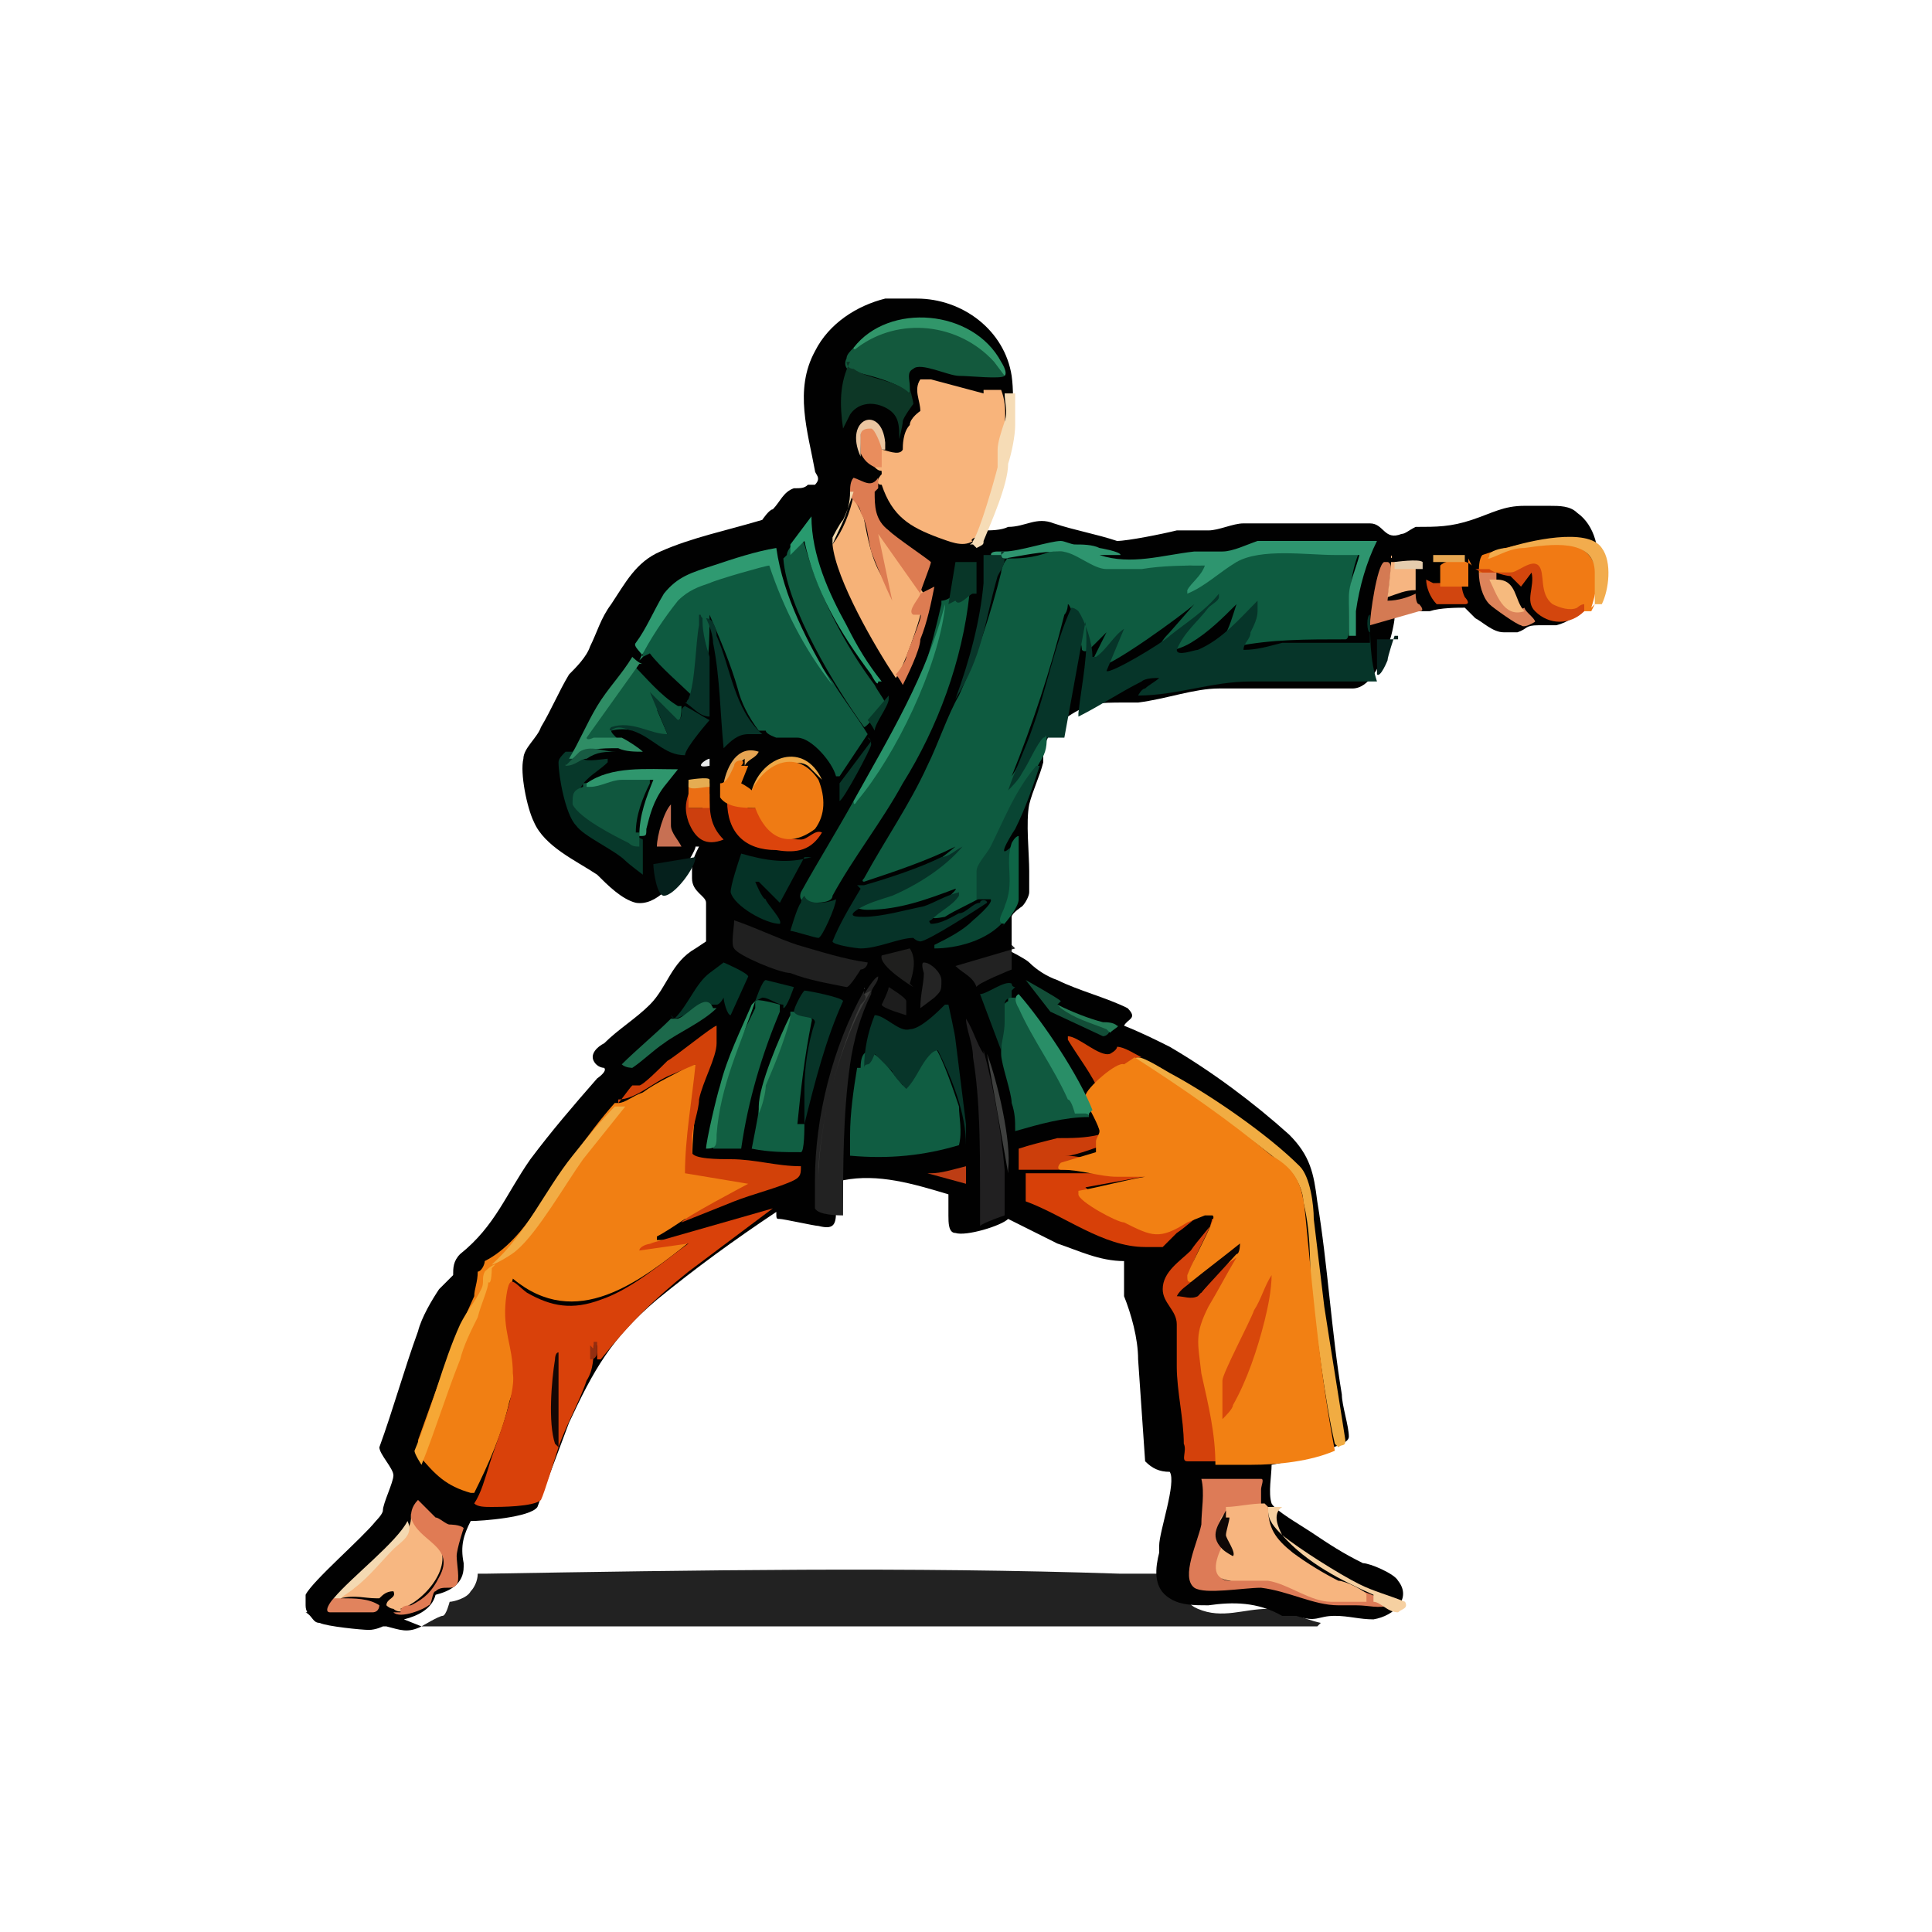 <?xml version="1.0" encoding="UTF-8"?>
<svg id="Layer_1" xmlns="http://www.w3.org/2000/svg" version="1.1" viewBox="0 0 55 55">
  <!-- Generator: Adobe Illustrator 30.0.0, SVG Export Plug-In . SVG Version: 2.1.1 Build 123)  -->
  <defs>
    <style>
      .st0 {
        fill: #f6ba7e;
      }

      .st1 {
        fill: #c77053;
      }

      .st2 {
        fill: #cc3e0b;
      }

      .st3 {
        fill: #288a5e;
      }

      .st4 {
        fill: #010101;
      }

      .st5 {
        fill: #dd7c52;
      }

      .st6 {
        fill: #07362a;
      }

      .st7 {
        fill: #942e10;
      }

      .st8 {
        fill: #105d42;
      }

      .st9 {
        fill: #f2ac4d;
      }

      .st10 {
        fill: #efa847;
      }

      .st11 {
        fill: #e5cdae;
      }

      .st12 {
        fill: #289a6e;
      }

      .st13 {
        fill: #f4d9b2;
      }

      .st14 {
        fill: #959594;
      }

      .st15 {
        fill: #dd835a;
      }

      .st16 {
        fill: #160704;
      }

      .st17 {
        fill: #0e5b40;
      }

      .st18 {
        fill: #ebc6a1;
      }

      .st19 {
        fill: #2e956f;
      }

      .st20 {
        fill: #f2d7ab;
      }

      .st21 {
        fill: #094533;
      }

      .st22 {
        fill: #e98d5d;
      }

      .st23 {
        fill: #288e62;
      }

      .st24 {
        fill: #cc3f0e;
      }

      .st25 {
        fill: #05211d;
      }

      .st26 {
        fill: #3e3f3e;
      }

      .st27 {
        fill: #e6a452;
      }

      .st28 {
        fill: #e9eaea;
      }

      .st29 {
        fill: #115e41;
      }

      .st30 {
        fill: #d4410b;
      }

      .st31 {
        fill: #3b3b3a;
      }

      .st32 {
        fill: #d74008;
      }

      .st33 {
        fill: #07382a;
      }

      .st34 {
        fill: #31966a;
      }

      .st35 {
        fill: #05201c;
      }

      .st36 {
        fill: #073427;
      }

      .st37 {
        fill: #dc440c;
      }

      .st38 {
        fill: #d14209;
      }

      .st39 {
        fill: #e07b54;
      }

      .st40 {
        fill: #e5ac52;
      }

      .st41 {
        fill: #9a9a99;
      }

      .st42 {
        fill: #073428;
      }

      .st43 {
        fill: #1d1d1d;
      }

      .st44 {
        fill: #bd3d14;
      }

      .st45 {
        fill: #073628;
      }

      .st46 {
        fill: #2f8d65;
      }

      .st47 {
        fill: #dd7b57;
      }

      .st48 {
        fill: #063529;
      }

      .st49 {
        fill: #ccc;
      }

      .st50 {
        fill: #2f966d;
      }

      .st51 {
        fill: #9d9d9d;
      }

      .st52 {
        fill: #ee7615;
      }

      .st53 {
        fill: #073429;
      }

      .st54 {
        fill: #063328;
      }

      .st55 {
        fill: #f7b781;
      }

      .st56 {
        fill: #298e67;
      }

      .st57 {
        fill: #053729;
      }

      .st58 {
        fill: #eb6e14;
      }

      .st59 {
        fill: #083528;
      }

      .st60 {
        fill: #f1ac42;
      }

      .st61 {
        fill: #073228;
      }

      .st62 {
        fill: #10573e;
      }

      .st63 {
        fill: #105c40;
      }

      .st64 {
        fill: #f6b278;
      }

      .st65 {
        fill: #1c694b;
      }

      .st66 {
        fill: #b0b0b0;
      }

      .st67 {
        fill: #124d37;
      }

      .st68 {
        fill: #e1835d;
      }

      .st69 {
        fill: #053226;
      }

      .st70 {
        fill: #2f9a71;
      }

      .st71 {
        fill: #d24109;
      }

      .st72 {
        fill: #242424;
      }

      .st73 {
        fill: #13593d;
      }

      .st74 {
        fill: #09362a;
      }

      .st75 {
        fill: #10593f;
      }

      .st76 {
        fill: #ef7b14;
      }

      .st77 {
        fill: #175b42;
      }

      .st78 {
        fill: #d1450f;
      }

      .st79 {
        fill: #f17a14;
      }

      .st80 {
        fill: #0e6546;
      }

      .st81 {
        fill: #1f1f1e;
      }

      .st82 {
        fill: #28926a;
      }

      .st83 {
        fill: #e7a752;
      }

      .st84 {
        fill: #0f0806;
      }

      .st85 {
        fill: #d9410a;
      }

      .st86 {
        fill: #d47a53;
      }

      .st87 {
        fill: #f6dcb6;
      }

      .st88 {
        fill: #0d3726;
      }

      .st89 {
        fill: #073529;
      }

      .st90 {
        fill: #f28013;
      }

      .st91 {
        fill: #f6b581;
      }

      .st92 {
        fill: #f2ac44;
      }

      .st93 {
        fill: #f6a735;
      }

      .st94 {
        fill: #105a3f;
      }

      .st95 {
        fill: #202020;
      }

      .st96 {
        fill: #d8470b;
      }

      .st97 {
        fill: #247b56;
      }

      .st98 {
        fill: #073929;
      }

      .st99 {
        fill: #f7b57f;
      }

      .st100 {
        fill: #f8b47b;
      }

      .st101 {
        fill: #f17f13;
      }

      .st102 {
        fill: #f6d0a1;
      }

      .st103 {
        fill: #0e5a40;
      }

      .st104 {
        fill: #8f8f8e;
      }

      .st105 {
        fill: #212021;
      }

      .st106 {
        fill: #0f5e40;
      }

      .st107 {
        fill: #bbbcbb;
      }

      .st108 {
        fill: #115f43;
      }

      .st109 {
        fill: #083629;
      }

      .st110 {
        fill: #222;
      }

      .st111 {
        fill: #083628;
      }

      .st112 {
        fill: #d3460d;
      }

      .st113 {
        fill: #0a0404;
      }
    </style>
  </defs>
  <path class="st110" d="M37.5,46.3c-2,0-4,0-6.1,0-5.1,0-10.2,0-15.3,0-1.4,0-2.7,0-4.1,0,0,0,.5-.3.6-.3.1,0,.2-.4.2-.4.1,0,.5-.1.6-.3.1-.1.2-.3.2-.5,0,0,0,0,.1,0,0,0,0,0,.1,0,6-.1,12.1-.2,18.1,0,.5,0,1,0,1.5,0,0-.2,0-.3.2-.3,0,.5,0,1.1.5,1.3.7.3,1.3,0,2,0,.5,0,1,.3,1.5.4h0Z"/>
  <g>
    <path class="st4" d="M12,46.3c-.4.2-.6.1-1,0,0,0,0,0-.1,0,0,0-.2.1-.4.1-.2,0-1.2-.1-1.4-.2-.2,0-.2-.2-.4-.3.1,0,0,0,0-.2,0,0,0-.3,0-.3.2-.4,1.6-1.6,2-2.1,0,0,.2-.2.2-.3,0-.2.3-.8.3-1,0-.2-.4-.6-.4-.8.4-1.1.7-2.2,1.1-3.3.1-.4.4-.9.6-1.2,0,0,.4-.4.4-.4,0-.2,0-.4.2-.6,1-.8,1.3-1.7,2-2.7.6-.8,1.2-1.5,1.9-2.3,0,0,.3-.2.2-.3,0,0-.2,0-.3-.2-.1-.2.1-.4.3-.5.4-.4.9-.7,1.3-1.1.5-.5.6-1.2,1.3-1.6,0,0,.3-.2.3-.2,0-.2,0-.6,0-.8,0,0,0,0,0,0,0,0,0-.2,0-.3,0-.2-.4-.3-.4-.7,0,0,0-.2,0-.3,0,0,0,0,0,0,0-.2.1-.4.2-.6,0,0-.1,0-.1,0,0,.1-.2.4-.3.6-.3.4-.8,1.1-1.4,1-.4-.1-.8-.5-1.1-.8-.6-.4-1.5-.8-1.8-1.5-.2-.4-.4-1.4-.3-1.8,0-.3.4-.6.5-.9.3-.5.5-1,.8-1.5.2-.2.5-.5.6-.8.2-.4.3-.8.6-1.2.4-.6.7-1.2,1.4-1.5.9-.4,1.9-.6,2.9-.9,0,0,.2-.3.3-.3.2-.2.3-.5.6-.6.2,0,.3,0,.4-.1,0,0,.1,0,.2,0,.2-.2,0-.3,0-.4-.2-1.1-.6-2.3,0-3.4.4-.8,1.2-1.3,2-1.5.2,0,.5,0,.7,0,0,0,.1,0,.2,0,1.3,0,2.5.9,2.7,2.2.1.7,0,2-.2,2.7-.1.6-.4,1.1-.6,1.7.2,0,.5,0,.7-.1.5,0,.8-.3,1.3-.1.6.2,1.2.3,1.8.5,0,0,0,0,0,0,.3,0,1.3-.2,1.7-.3.3,0,.6,0,.9,0,.3,0,.7-.2,1-.2.7,0,1.5,0,2.2,0,.5,0,.9,0,1.4,0,.4,0,.4.5.9.3.1,0,.2-.1.4-.2.6,0,1,0,1.6-.2.6-.2.9-.4,1.5-.4.2,0,.5,0,.7,0,.3,0,.6,0,.8.2,1,.7.7,2.9-.6,3.2-.2,0-.4,0-.5,0-.4,0-.3.1-.6.2-.1,0-.3,0-.4,0-.3,0-.6-.3-.8-.4,0,0-.3-.3-.3-.3-.2,0-.7,0-1,.1-.1,0-.2,0-.4,0,0,0-.5.1-.6.2,0,.1-.1.6-.2.8-.2.5-.5,1.2-1,1.2-.3,0-.8,0-1.1,0h-2.7c-.7,0-1.5.3-2.3.4-.1,0-.3,0-.4,0-.7,0-1,0-1.6.4-.4.3-.5.4-.7.9,0,.1,0,.2,0,.4-.1.4-.3.8-.4,1.2-.1.5,0,1.4,0,1.9,0,.2,0,.4,0,.6,0,.1-.1.3-.2.4,0,0-.3.2-.3.3,0,0,0,.4,0,.6,0,.1,0,.4,0,.4,0,0,.4.2.5.3.2.2.5.4.8.5.6.3,1.4.5,2,.8.3.3,0,.3-.1.5.5.2.9.4,1.3.6,1.2.7,2.4,1.6,3.4,2.5.6.6.7,1.1.8,1.9.3,1.8.4,3.7.7,5.5,0,.3.2.9.2,1.2,0,.2-.5.3-.7.4-.5.2-1,.3-1.5.4,0,.3-.1.8,0,1.1.1.2.8.6,1.1.8.6.4.9.6,1.5.9.2,0,.9.3,1,.5.4.5-.1,1-.7,1.1-.4,0-.7-.1-1.1-.1-.5,0-.5.2-1.1,0h-.4c-.7-.4-1.4-.4-2.1-.3-.4,0-.8,0-1.1-.2-.5-.3-.4-.9-.3-1.3v-.2c0-.4.5-1.8.3-2.1-.3,0-.5-.1-.7-.3l-.2-2.9c0-.6-.2-1.3-.4-1.8,0-.2,0-.6,0-.8v-.2c-.7,0-1.3-.3-1.9-.5l-1.4-.7c-.2.2-1.2.5-1.5.4-.2,0-.2-.3-.2-.5v-.6c-1-.3-2-.6-3-.4h-.2s0,.4,0,.4c.1,0,.1.4,0,.5,0,.4-.1.5-.5.4-.1,0-1-.2-1.1-.2-.1,0-.1,0-.1-.2-1.2.8-2.3,1.6-3.4,2.5-1.3,1.1-1.8,2-2.5,3.5l-.9,2.4c-.2.3-1.6.4-1.9.4-.2.4-.3.7-.2,1.2h0c0,0,0,.1,0,.1,0,.5-.4.7-.8.8-.1.4-.5.6-.9.7h0Z"/>
    <g>
      <path class="st49" d="M37.8,19.9c-.9,0-1.9,0-2.7,0h2.7Z"/>
      <path class="st14" d="M44.8,14.7c-.2,0-.5,0-.7,0,.2,0,.4,0,.6,0,0,0,.1,0,.1,0Z"/>
      <path class="st66" d="M29.6,25.7v-.6c0,.2,0,.3,0,.6Z"/>
      <path class="st51" d="M44.9,18.1c-.2,0-.4,0-.5,0,.2,0,.4,0,.5,0Z"/>
      <path class="st104" d="M30.1,22c0-.1,0-.3,0-.4,0,.1,0,.2,0,.4Z"/>
      <path class="st41" d="M32.9,20.2c0,0-.3,0-.4,0,.1,0,.3,0,.4,0Z"/>
      <g>
        <path class="st47" d="M36.1,42.9c0,0,0,0,0,0h0c0,0-.7.2-.7.2-.2,0-.3,0-.4,0-.2,0-.3.4-.2.6,0,.1.1.2,0,.3,0,.1,0,.3-.1.5,0,.3,0,.5.3.5.9-.2,1.6,0,2.4.3.4.1.9.2,1.4,0h0c0,0,0,0,0,0l.5.2c.2,0,.3,0,.3.2-.4.1-.6,0-1,0-.2,0-.4,0-.5,0-.7,0-1.4-.4-2.2-.5-.5,0-1.6.2-1.9,0-.4-.3.1-1.3.2-1.8,0-.4.1-.9,0-1.3h1.7c.1,0,0,.2,0,.3,0,.2,0,.3,0,.5h0Z"/>
        <path class="st55" d="M11.7,43.1h0c.2.3.4.5.6.7.8.6-.2,1.8-.9,2,.1.1-.1.1-.2,0,0,0-.1,0-.2-.1,0-.2.3-.2.2-.4-.2,0-.3.1-.4.2h-.1c-.3,0-.6-.1-1,0h0c0,0,0-.2,0-.2.5-.4,1-.9,1.5-1.4.3-.2.5-.4.5-.7,0,0,0,0,0-.1Z"/>
        <path class="st39" d="M11.3,45.9c0,0,.2,0,.2,0h-.1c0-.2.2-.2.3-.2.4-.2.6-.4.8-.8.5-.9-.6-1-.8-1.7,0-.1,0-.3.2-.5,0,0,0,0,0,0,0,0,.4.4.5.5.1,0,.3.2.4.2,0,0,.3,0,.4.1,0,0-.2.6-.2.8,0,.2.1.7,0,.8-.1.2-.4,0-.6.2-.1,0-.1.4-.2.4-.1.1-.8.4-1,.2h0Z"/>
        <path class="st102" d="M36.1,42.9s0,0,0,.1c0,.3.2.5.4.7.5.4,1.6,1.1,2.2,1.4.4.2.8.3,1.3.5.1.2-.1.2-.2.3h0c-.3,0-.5-.3-.7-.3,0,0,0,0,0-.2-.9-.4-1.9-.9-2.6-1.7-.1-.2-.3-.6,0-.8,0,0,0,0,0,0h0Z"/>
        <path class="st13" d="M9.7,45.5c0,.1-.2.1-.2,0,.5-.6,1.8-1.6,2.1-2.2.2.4-.2.6-.4.8-.3.3-.7.8-1.1,1.1-.1.1-.3.2-.4.3h0Z"/>
        <path class="st68" d="M9.7,45.5c.4,0,.8,0,1.1.2,0,0,0,.2-.2.2-.1,0-.2,0-.4,0,0,0-.1,0-.2,0-.2,0-.4,0-.6,0-.2,0,0-.3.1-.4,0,0,.1,0,.2,0h0Z"/>
        <path class="st99" d="M36.1,42.9c0,.6.2.9.7,1.3.4.3.9.6,1.3.8.2,0,.8.3.8.4,0,0,0,.2,0,.2-.3,0-.6,0-1,0-.6,0-1.2-.5-1.8-.6-.4,0-.7,0-1,0-.7,0-.5-.6-.3-1,0,0,0-.1,0,0,0,0,0,0,.1,0,0-.2-.2-.3-.2-.5,0,0,0-.4.2-.4,0,0,0,0,0-.2.3,0,.7-.1,1.1-.1h0Z"/>
        <path class="st84" d="M35,43.2c0,.1-.1.4-.1.5,0,.1.3.5.2.6,0,0-.2-.1-.3-.2-.4-.4-.1-.7.1-1.1v.2h0Z"/>
      </g>
      <g>
        <path class="st73" d="M24.3,9.9c1.2-1.1,3.6-.8,4.3.8-.1.1-1,0-1.3,0-.3,0-1.1-.4-1.3-.2-.2.1-.1.3-.1.5,0,.3,0,.2-.3,0-.4-.2-.8-.3-1.2-.4-.3,0-.4-.2-.3-.4,0-.1.1-.2.2-.3h0Z"/>
        <path class="st88" d="M24.1,10.3c0,0,0,.2.2.2.4.3,1.2.3,1.6.7,0,0,0-.1,0-.2,0,.1.1.4.1.5,0,0-.3.4-.3.5,0,.1-.1.5-.1.5,0,0,0,0,0,0,0-.4,0-.7-.4-.9-.4-.2-.8-.1-1,.2l-.2.4c-.1-.7-.1-1.3.2-1.9h0Z"/>
        <path class="st34" d="M28.6,10.7l-.3-.4c-1-1.1-2.7-1.3-3.9-.4,0,0-.1.1-.1,0,1-1.3,3.4-1.1,4.2.4,0,0,.2.3.1.4Z"/>
        <g>
          <path class="st101" d="M17.6,31.4c.2,0,.4-.2.7-.3.4-.3.9-.5,1.4-.8.1,0,.3,0,.3.1-.2,1-.3,1.9-.3,2.9l1.7.3c0,0,0,.1,0,.2-.6.3-1.2.6-1.8.9h-.1c-.3.2-.6.4-.8.5,0,0,0,0,0,.1h1c0,0,.1,0,0,0-1.5,1.2-3.3,2.6-5.1,1.1-.1.4-.2.9-.1,1.3.2.8.3,1.4,0,2.2-.2.9-.6,1.8-1,2.6h-.1c-.7-.2-1-.5-1.5-1.1,0,0,0-.1,0-.2,0,0,0-.1,0-.2.5-1.4,1-2.8,1.6-4.1,0-.2.1-.4.1-.7.1,0,.2-.2.2-.3h0s0,0,0,0c.6-.3,1.1-.9,1.5-1.5.7-1,1.4-2.1,2.2-3,0,0-.1,0-.1,0,0,0,0,0,0,0h0Z"/>
          <path class="st30" d="M34.5,34.7c0,.3-.8,1.5-.6,1.7h.2s0,.1,0,.1h0c-.3.3-.3.4.1.3.3-.4.7-.8,1-1.1h0c0,.2,0,.3-.1.5-.3.6-1,1.4-.9,2.1,0,.7.3,1.6.4,2.3,0,.3,0,.7.1,1,.3,0,.7,0,1,0,0,0-.2,0-.2,0-.6,0-1.1,0-1.7,0-.2,0,0-.3-.1-.5,0-.7-.2-1.5-.2-2.2,0-.4,0-.8,0-1.2s-.4-.6-.4-1c0-.5.5-.8.8-1.1.2-.3.5-.6.7-.9h0Z"/>
          <path class="st32" d="M32.8,33.4c.1,0,.2,0,.3,0,0,0,0,0,0,0l-2.2.4s.2.2.3.2c.4.2.9.5,1.3.7.4.2.4.3.8.1.4-.2.6-.4,1.1-.4-.3.2-.6.5-.9.7,0,0-.3.3-.4.4,0,0-.4,0-.5,0-1.2,0-2.3-.9-3.4-1.3v-.8s2.5,0,2.5,0c.3,0,.6,0,.9,0,0,0,.2,0,.1,0h0Z"/>
          <path class="st71" d="M17.6,31.4c.1-.1.3-.4.4-.5,0,0,.1,0,.2,0,.1,0,.6-.5.8-.7.2-.1,1.3-1,1.4-1,0,0,0,.4,0,.5,0,.4-.4,1.1-.5,1.6,0,.3-.2.8-.2,1.1,0,0,0,.4,0,.4,0,.2.8.2,1.1.2.7,0,1.3.2,2,.2,0,.2,0,.3-.2.4-.4.2-1.2.4-1.7.6-.5.2-1,.4-1.5.6h0c0-.1,1.9-1.1,1.9-1.1l-1.8-.3c0-1,.2-2.1.3-3.1,0,0-.7.3-.7.3-.5.2-1,.7-1.5.7Z"/>
          <path class="st60" d="M32.4,30.1c.2,0,.8.4,1,.5,1.1.6,2.7,1.7,3.6,2.6.3.3.4,1.1.4,1.5.1.8.2,1.7.3,2.5.2,1.3.4,2.5.6,3.8,0,.2-.1.1-.2.2,0,0,0,0-.1-.1-.3-1.3-.5-3.1-.7-4.5,0-.8,0-1.6-.2-2.4,0-.3-.2-.7-.4-.9-.7-.6-1.7-1.3-2.5-1.9-.6-.4-1.3-.8-1.9-1.2,0,0-.1,0,0-.1,0,0,0,0,0,0h0Z"/>
          <path class="st93" d="M14,36.1c0,0,0,.5-.1.4h0c0,.2-.2.6-.3,1-.2.4-.4.8-.5,1.2-.4,1-.7,2-1.1,3,0,0-.2-.3-.2-.4.5-1.2.8-2.5,1.3-3.6.2-.4.4-.6.6-1,.1-.2,0-.3.1-.5,0,0,.2-.2.3-.2,0,0,0,0,0,0h0Z"/>
          <path class="st2" d="M31.4,32.2c0,.1.2.3,0,.4,0,0-.8.3-1,.3,0,0-.1,0-.1,0,.4,0,.7.1,1,.2.2,0,.4,0,.6.2-.3,0-.7,0-1.1,0-.6,0-1.2,0-1.8,0v-.6c.3-.1.7-.2,1.1-.3.4,0,.8,0,1.2-.1h0Z"/>
          <path class="st92" d="M17.5,31.5h.3c-.4.5-.8,1-1.2,1.5-.5.7-1.3,2.1-1.9,2.6-.1.1-.6.4-.7.4,0,0,0,0,0,0,1-.9,1.5-2.1,2.3-3.1.4-.5.8-1,1.3-1.5Z"/>
          <path class="st38" d="M32.4,30.1s0,0,0,0c-.2,0-.8.6-1,.8,0,0-.2.1-.1.2-.2-.5-.6-1-.9-1.5,0,0,0,0,0-.1.3,0,.9.6,1.2.5,0,0,.2-.1.2-.2.2,0,.5.2.7.3Z"/>
          <g>
            <path class="st90" d="M32.3,30.1c1.4.9,2.7,1.8,3.9,2.8.9.5.9,1.1,1,2.1.2,2.1.4,4.2.8,6.3-.7.3-1.6.4-2.4.4-.3,0-.7,0-1,0h0c0-.9-.2-1.7-.4-2.6-.1-.9-.2-1.1.2-1.9.3-.5.5-.9.8-1.4h0c-.3.2-.7.5-1,.7h-.2c-.2,0-.2,0-.2-.2.2-.5.5-1,.7-1.5,0,0,.1-.2,0-.2,0,0-.1,0-.2,0l-.5.2c-.8.5-1,.4-1.8,0-.2,0-1.3-.6-1.3-.8,0,0,0-.1,0-.1.6-.1,1.3-.3,1.9-.4,0,0,0,0-.1,0-.2,0-.5,0-.7,0-.5,0-1-.2-1.6-.2-.1,0-.1-.1,0-.2l1-.3c0,0,0-.2,0-.3h0c0-.1.1-.2.1-.3,0-.1-.3-.7-.4-.8v-.2c0-.2.9-1,1.1-.9,0,0,0,0,0,0h0Z"/>
            <path class="st96" d="M34.8,40.4v-1.1c0-.2.8-1.7.9-2,.2-.3.3-.7.5-1,0,.4-.1.9-.2,1.3-.2.8-.5,1.7-.9,2.4,0,.1-.2.3-.3.4h0Z"/>
            <path class="st113" d="M35.2,35.7l-1.1,1.2c-.2.1-.4,0-.6,0,.1-.2.3-.3.4-.4.5-.4.9-.7,1.4-1.1,0,0,0,.3-.1.3Z"/>
          </g>
          <g>
            <path class="st85" d="M18.5,35.4l3.5-1c-.8.6-1.6,1.2-2.4,1.8-1,.8-1.7,1.5-2.5,2.5,0,0,0,0-.1,0v-.4c0,0-.1,0-.1,0,0,.3,0,.7-.2,1-.2.6-.6,1.3-.8,1.9-.1.3-.4,1.3-.5,1.5-.2.2-1.2.2-1.4.2-.2,0-.4,0-.5-.1.2-.3.3-.7.4-1,.2-.7.8-2.1.7-2.7,0-.8-.3-1.2-.2-2.1.1-.8.2-.5.6-.2.7.4,1.3.5,2.1.2.9-.3,1.8-1.1,2.5-1.6l-1.4.2c0-.1.2-.2.4-.2h0Z"/>
            <path class="st7" d="M16.9,38.4s0-.2,0-.2c0,0,.1,0,.1,0,0,0,0,.2,0,.3,0,0,0,.1,0,0,0,0,0,.2-.2.2,0-.1,0-.3,0-.4,0-.1,0-.1,0,0Z"/>
            <path class="st16" d="M15.8,41.1c-.1,0,0,0,0,0-.2-.6-.1-1.8,0-2.4,0,0,0-.2.1-.2,0,0,0,2.7,0,2.7Z"/>
          </g>
        </g>
        <g>
          <path class="st79" d="M45.4,17.2c0,0,0,0-.1.2,0,0-.1,0-.2,0-.5.2-1.1-.1-1.2-.7,0-.6-.1-.8-.7-.4h-.2c-.3,0-.6,0-.9,0,0,0,0,0,0,0,0-.1,0-.4.1-.5h0c1.4-.5,3.9-.9,3.1,1.5Z"/>
          <path class="st9" d="M45.4,17.2v-.9c0-1-1.3-.8-2-.7-.4,0-.7.2-1,.3-.1,0,0,0,0-.1,0-.1.3-.2.5-.2.6-.2,2.3-.6,2.7,0,.3.4.2,1.2,0,1.6h0Z"/>
          <path class="st78" d="M40.8,16.6h0c.2,0,.5,0,.7-.1,0-.1,0-.2.1-.2,0,.3,0,.5.1.7,0,0,.2.2,0,.2-.2,0-.6,0-.8,0-.2-.2-.3-.5-.3-.7Z"/>
          <path class="st52" d="M41.8,15.9c0,0,0,.2,0,.4,0,.1,0,.2,0,.4h0c-.3,0-.6,0-.8,0,0-.2,0-.4,0-.6.2-.2.7-.2.9,0h0Z"/>
          <path class="st83" d="M40.8,16c0,0,0-.2,0-.2.1,0,.7,0,.9,0,0,0,0,.2,0,.2-.3,0-.6,0-.9,0h0Z"/>
          <g>
            <path class="st100" d="M28,11.1c.2,0,.3,0,.5,0,.2.5.1,1.1,0,1.6,0,.9-.3,1.8-.7,2.6-.1,0-.2.1-.1.1-.3.2-.7,0-1-.1-.8-.3-1.3-.6-1.6-1.5-.2,0-.1-.2,0-.3,0-.2,0,0-.2-.2,0,0,0-.1,0-.1v-.4c0,0,.1,0,.1,0,0,0,0,0,.1,0,.1,0,.5.2.6,0,0-.1,0-.5.2-.7,0-.2.3-.4.3-.4,0-.3-.2-.6,0-.9h.3s1.5.4,1.5.4h0Z"/>
            <path class="st64" d="M24.2,14s0,0,0,0c0,0,.4.7.4.8.1.5.2,1.1.5,1.6l-.2-1.2c0,0,0,0,.2,0l1.2,1.7c0,.2,0,.4-.1.5,0,.1,0,.1,0,.1,0,0,0,0,0,0,0,.1-.5,1.6-.7,1.8h0c-.6-.9-1.7-2.8-1.8-3.8.3-.4.5-.9.6-1.4Z"/>
            <path class="st5" d="M24.2,14c0-.1,0-.3.1-.4.3.1.5.3.7,0,0,0,0,.2,0,.3,0,0,0,0-.1.1,0,.4,0,.8.4,1.1.2.2,1.1.8,1.2.9,0,.1-.3.8-.3.9l.4-.2c-.1.5-.2,1-.4,1.5,0,.3-.4,1.1-.5,1.3,0,0,0,0,0,0,0,0-.1-.2-.2-.3.1-.1.3-.4.3-.5,0-.1.5-1.2.4-1.2,0,0-.1,0-.2,0-.2-.1.2-.5.2-.6l-1.2-1.7.4,1.9c-.2-.4-.4-.9-.6-1.4-.1-.4-.1-.8-.3-1.1,0-.2-.2-.3-.3-.5h0c0,0,0,0,0,0h0Z"/>
            <path class="st37" d="M20.6,22.7c.2.2.4.2.7.3,0,0,.2,0,.3,0,0,0,.3.5.4.6.2.2.5.3.8.3.2,0,.4-.3.6-.2-.3.5-.7.6-1.3.5-.9,0-1.4-.5-1.4-1.4h0Z"/>
            <path class="st112" d="M42.2,16.3c0,0,.2,0,.3,0,0,0,0,0,0,0,.2,0,.3,0,.5,0,.2,0,.6-.4.8-.2.2.2,0,.8.4,1.1.2.1.5.2.7.1,0,0,.1-.1.2-.1v.2c-.4.4-1,.4-1.4,0-.3-.3,0-.7-.1-1.1,0,0-.3.4-.3.4s0,0,0,0c0,0-.2-.2-.3-.3-.1,0-.5-.1-.6-.2-.1,0-.3,0-.4,0h0Z"/>
            <path class="st86" d="M39.5,16c0,0,.1,0,.1.2h0s-.1.9-.1.9c.3,0,.6-.1.8-.2,0,0,0,.3.1.3,0,0,.2.2,0,.2l-1.4.4c0-.3.2-1.7.4-1.8Z"/>
            <path class="st87" d="M27.7,15.5c-.2,0,0,0,0-.1.2-.3.6-1.7.7-2.1,0-.2,0-.3,0-.5,0-.2.1-.5.2-.8s0-.5,0-.8h-.6s.1,0,.1,0h.8s0,.8,0,.9c0,.3-.1.8-.2,1.1,0,.6-.5,1.7-.7,2.2,0,.1,0,.1-.2.2h0Z"/>
            <path class="st15" d="M42.6,16.5c0,0,0,0,0,0,0,0,.5,1,.8.8h0c0,.1.3.3.3.4,0,0-.3.2-.4.1-.1,0-.8-.5-.9-.6-.2-.2-.3-.6-.3-.9h.5c0,0,0,0,0,0Z"/>
            <path class="st91" d="M39.6,16c0,0,0,0,.1,0,.2,0,.4,0,.6,0v.2c0,.2,0,.3,0,.5,0,0,0,0,0,0,0,.2,0,.1,0,.1-.3,0-.5.1-.8.2,0,0,.1-.8.1-1,0,0,0-.1,0-.2,0,0,0,0,0,0h0Z"/>
            <path class="st22" d="M25.1,12.8c0,0,0,.5,0,.5,0,0-.1,0-.2,0-.2-.1-.3-.2-.4-.4,0-.3-.1-1,.3-.9.2,0,.5.6.3.7h0Z"/>
            <path class="st10" d="M23.4,22.2l-.4-.4c-.3-.2-.7,0-1,.2-.1.1-.4.6-.5.6-.1,0-.1,0-.1-.1.3-1,1.5-1.4,2-.3h0Z"/>
            <path class="st0" d="M42.6,16.5c.6,0,.5.6.8.9-.6.2-.8-.5-1-.9,0,0,.1,0,.2,0Z"/>
            <path class="st18" d="M25.2,12.8s0,0-.1,0c0-.1-.2-.6-.3-.6-.1,0-.3,0-.3.2v.6c-.5-1.1.6-1.5.7-.4,0,0,0,.2,0,.3Z"/>
            <path class="st27" d="M20.6,22.3c.1-.5.4-1.1,1-.9-.1.2-.3.2-.4.4v-.2c-.3.2-.2.6-.5.7,0,0-.1,0-.1,0h0Z"/>
            <path class="st20" d="M24.2,14c0,.6-.3,1-.5,1.5h0c0,0,0-.1,0-.2,0,0,.2-.4.3-.5.1-.2.2-.5.3-.8,0,0,0,0,0,0Z"/>
            <path class="st11" d="M40.4,16.2h0c0,0-.2,0-.3,0-.1,0-.2,0-.4,0v-.2c0,0,.7-.1.8,0,0,0,0,.1,0,.2h0Z"/>
            <path class="st86" d="M40.4,16.8c0-.1,0-.3,0-.5,0,0,0,0,0-.1,0,.2,0,.4,0,.6h0Z"/>
          </g>
        </g>
        <g>
          <path class="st17" d="M28.6,15.9c.4,0,.8,0,1.3-.2.3,0,.6,0,.8,0,.7.4,1.2.5,2,.4h1.2c.6-.2.8,0,.5.2l-.3.4c.9-.7,1.4-1,2.5-1.1.7,0,1.4,0,2.1,0,0,0,.1,0,0,.1-.3.7-.3,1.5-.3,2.2,0,0,0-.1,0-.1,0,0,0,0,0,0,0,.2,0,.4-.1.4-1.1,0-2.1,0-3.1.2-.3,0-.4,0-.4-.2.2-.3.3-.7.4-1-.4.4-.8.8-1.3,1.1-.5.3-1.3.4-.6-.3l.7-.8c-.2.2-2.5,1.9-2.8,1.8,0,0-.1,0-.1-.2l.4-.8-.3.3c-.2.2-.3.3-.4.2,0-.2-.3-1.3-.4-1.3,0,0,0,.2-.1.3-.4,1.6-.9,3.1-1.5,4.6.2-.3.4-.7.6-1,0-.2.4-.6.4-.2,0,.3,0,.5-.2.8-.4.7-.8,1.5-1.2,2.3-.3.4-.5.8-.4,1.2h0c0,.2.1.3,0,.3,0,0,0,0,0,0-.3.2-.8.4-1.1.6-.5.1-.5,0-.2-.3,0,0,.6-.5.5-.5-.8.3-1.6.6-2.5.6-.5,0-.5-.3,0-.4.9-.3,1.8-.8,2.5-1.4-.8.4-1.7.7-2.6,1,0,0-.1,0,0-.1.6-1.1,1.3-2.1,1.8-3.2.3-.6.6-1.5.9-2,.5-1.1.9-2.3,1.2-3.5,0-.1.1-.4.3-.5h0Z"/>
          <path class="st103" d="M18.3,18.7v-.2c.3-.7.8-1.6,1.5-1.9.2-.1,1.9-.7,2.1-.7,0,0,0,0,0,0,.4,1.2,1,2.5,1.8,3.5,0,0,0,0,0,0,.3.5.7,1,1,1.5h0c0,0-.8,1.2-.8,1.2h-.1c-.1-.4-.7-1.1-1.1-1.1h-.6s-.3-.1-.3-.2h-.2c-.3-.4-.5-.8-.6-1.2-.2-.7-.5-1.4-.8-2.1,0,0,0,0,0-.1h0c0,.8,0,1.7-.3,2.5h-.1c-.4-.4-1-.9-1.3-1.3h0Z"/>
          <path class="st48" d="M29.8,21c0-.2,0,0-.1,0-.2.2-.4.7-.6,1-.1.2-.3.4-.4.5,0,0,0,0,0,0,.2-.6.5-1.2.7-1.8.4-1.1.6-2.3,1.1-3.4,0,0,.1,0,.2.1.2.3.4.9.4,1.3,0,0,0,0,.1,0,.3-.2.5-.6.8-.8l-.5,1.2c.1.1,1.6-.8,1.8-1,.5-.4,1-.7,1.4-1.2,0,0,0,0,0,.1,0,.1-.2.2-.3.3-.3.4-.7.7-.9,1.2,0,.2.5,0,.6,0,.7-.3,1.2-.9,1.7-1.4,0,0,0,.2,0,.3,0,.2-.1.4-.2.6,0,.2-.2.3-.2.5.4,0,.7-.1,1.1-.2.6,0,1.1,0,1.6,0,.3,0,.6,0,.9,0,0,0,0-.2,0-.3-.1,0-.1-.5,0-.5,0,.6,0,1.3.2,1.9h-3.6c-1.1,0-2.1.4-3.2.4,0,0,.1-.2.2-.2.1-.1.3-.2.4-.3-.1,0-.4,0-.5.1-.6.3-1.2.7-1.8,1,0,0,0,0,0-.1.1-.9.3-1.7.2-2.6,0,0,0-.1,0,0-.2,1.1-.4,2.2-.6,3.3h0Z"/>
          <path class="st8" d="M24.5,30.4h0c0-.6.3-.6.8,0l.4.5c.2-.2.4-.5.5-.8,0,0,.3-.4.4-.3.2.2.6,1.4.7,1.7,0,.3.1.7,0,1.1-1,.3-2,.4-3.1.3,0,0,0-.5,0-.6,0-.6.1-1.3.2-1.9h0Z"/>
          <path class="st106" d="M27.6,16.9c-.2,1.9-.9,3.8-1.9,5.4-.6,1.1-1.4,2.1-2,3.2,0,.2-.4.2-.6.2-.1,0-.4,0-.3-.3.5-.9,1-1.7,1.5-2.6,0,0,0,0,0,0,.1,0,1.1-1.7,1.2-2,.7-1.2,1-2.3,1.3-3.6,0,0,0,0,0,0,0,0,0,0,0-.1.2,0,.4-.2.5-.3,0,0,.1,0,.1,0h0Z"/>
          <path class="st19" d="M28.6,15.7c.4,0,1.3-.3,1.6-.3.1,0,.3.1.4.1.2,0,.5,0,.7.1,0,0,.6.1.6.2,0,0,0,0,0,0h-.6c.9.3,1.8,0,2.7-.1.3,0,.6,0,.8,0,.3,0,.7-.2,1-.3.8,0,1.8,0,2.6,0,.3,0,.6,0,.8,0-.3.6-.5,1.3-.6,2,0,.1,0,.4,0,.5,0,0,0,.2,0,.2,0,0-.1,0-.2,0,0-.1,0-.9,0-1.1,0-.4.2-.8.3-1.2-.2,0-.5,0-.7,0-.8,0-2.1-.2-2.8.2-.5.3-.9.7-1.4.9,0,0,0,0,0-.1.1-.2.4-.4.5-.7-.6,0-1.2,0-1.8.1-.3,0-.7,0-1,0-.4,0-.9-.5-1.3-.5-.6,0-1,.1-1.6.2-.2,0-.1,0-.2,0-.2,0-.3-.2,0-.2Z"/>
          <path class="st54" d="M24.4,25.2c0,0,.1,0,.2,0,.7-.2,1.6-.5,2.2-.8.2,0,.4-.2.6-.3-.5.6-1.3,1.1-2,1.4-.3.1-.7.2-1,.4-.3.2,0,.2.2.2.5,0,1.2-.2,1.7-.3.3-.1.6-.3,1-.4,0,0,0,0,0,.1-.2.3-.5.4-.8.7,0,0-.1,0,0,.1.3,0,.6-.2.8-.3.2,0,.4-.3.6-.3,0-.1.2-.1.2,0-.3.2-1.7,1.1-1.9,1.1,0,0-.1,0-.2-.1-.4,0-1,.3-1.5.3-.1,0-.8-.1-.8-.2.2-.5.5-1,.8-1.5h0Z"/>
          <path class="st75" d="M28.9,28.4c.5,1,1,2,1.6,2.9.1.4.1.4.5.4,0,0,0,0,0,.1-.7,0-1.4.2-2.1.4,0-.3,0-.5-.1-.8,0-.3-.3-1.1-.3-1.4,0-.3,0-.5,0-.8,0-.4,0-.6.2-.7,0-.1,0-.2,0-.2,0,0,0,0,0,.1h0Z"/>
          <path class="st108" d="M22.9,32c0,.1,0,.8-.1.8-.5,0-.9,0-1.4-.1,0,0,.2-1,.2-1.1h0c.2-.9.5-1.8.9-2.6h0c0,0,0-.1,0-.2.1,0,.7,0,.6.3-.2,1-.3,1.9-.4,2.9Z"/>
          <path class="st94" d="M22.4,15.8c0-.2.4-.6.5-.3.4,1.4,1.1,2.8,2,4h0c.1.2.2.3.3.5,0,0,0,0,0,0,0,0-.5.7-.6.7,0,0,0,0,0,0-.8-1.1-2.2-3.4-2.3-4.8h0Z"/>
          <path class="st76" d="M21.3,21.8c0,0-.2.5-.2.5,0,0,.2.1.3.2,0,0,0,0,0,0,.4-.8,1.3-1.2,1.9-.3.2.5.2,1-.1,1.4-.8.6-1.4.2-1.7-.6-.3,0-.8,0-1-.3,0-.2,0-.2,0-.4.2,0,.3-.3.4-.5,0-.2.4-.2.2,0Z"/>
          <path class="st89" d="M27.5,32.6c0-.9-.4-1.9-.8-2.7,0,0-.1,0-.2.1-.3.3-.4.7-.7,1,0,0-.4-.4-.4-.5,0,0-.4-.4-.5-.5,0,0-.1.3-.2.3,0,0-.1,0-.1.1,0-.5.1-1,.3-1.5.3,0,.7.5,1,.4.3,0,.8-.5,1-.7,0,0,0,0,.1,0,0,0,.2.9.2,1,.1.8.2,1.6.3,2.4,0,.1,0,.3,0,.4h0Z"/>
          <path class="st29" d="M21.5,28.5c0-.1.7.1.7.1,0,0,0,.1,0,.2-.5,1.2-.9,2.5-1.1,3.9-.3,0-.7,0-1,0,0,0,0,0,0,0,0,0,0,0,.2,0,0-1.4.6-2.8,1.2-4h0Z"/>
          <path class="st95" d="M24.7,27.4c0,.1-.1.2-.2.2,0,0-.3.5-.4.5-.5-.1-1.1-.2-1.6-.4-.3,0-1.5-.5-1.6-.7-.1-.1,0-.6,0-.8.6.2,1.2.5,1.8.7.7.2,1.3.4,2,.5h0Z"/>
          <path class="st21" d="M29.6,21.8c-.2.6-.4,1.2-.7,1.8-.2.3-.6,1,0,.4,0,.1,0,.2,0,.4,0,.7,0,1.2-.3,1.8h0c-.5.6-1.4.8-2,.8,0-.1,0,0,0-.1.4-.2.8-.4,1.1-.7,0,0,.6-.5.5-.6,0,0-.1,0-.2,0,0,0-.1,0-.2,0,0,0,0-.2,0-.2,0,0,0,0,0-.1,0-.2,0-.4,0-.5,0-.2.3-.5.4-.7.4-.8.7-1.6,1.3-2.3h0Z"/>
          <path class="st105" d="M28,29.9c.3,1.1.5,2.3.6,3.4,0,0,0-.1,0-.1,0,.2,0,.4,0,.6,0,.1,0,.8,0,.8,0,0-.6.2-.7.3,0-.3,0-.7,0-1,0-1.2,0-2.6-.2-3.8,0-.4-.2-.8-.2-1.1.2.3.3.7.5,1h0Z"/>
          <path class="st110" d="M24.6,28.3s.3-.5.4-.5c0,.2-.2.3-.2.5-.3.6-.5,1.3-.6,2-.2,1.4-.2,2.9-.2,4.3-.1,0-.7,0-.8-.2,0-.3,0-.6,0-.9,0,0,0,.1,0,.1,0-1.8.5-3.8,1.4-5.4,0,0,0-.1,0-.1Z"/>
          <path class="st33" d="M16.6,21.6c.1.1.6,0,.7,0,0,0,0,0,0,.1-.2.2-.4.3-.6.5,0,0-.1,0,0,0,0,0,0,0,0,0h0c-.5.5,0,.8.3,1,.4.2.9.5,1.3.7,0,.4,0,.7,0,1,0,0,0,.1,0,0,0,0-.4-.3-.5-.4-.3-.3-1.2-.7-1.4-1-.3-.3-.5-1.4-.5-1.8,0-.1.1-.2.2-.3,0,0,.1,0,.2,0,.1-.1.2-.2.4-.1h0Z"/>
          <path class="st63" d="M19.4,20.1c0,.2,0,.6-.3.5l-.4-.4.3.7c0,.2-.1.2-.4.1-.4-.2-.8-.3-1.2-.2h0c0,.1.2.2.2.3-.2,0-.5.1-.7,0-.1,0-.3,0-.3-.1l1.4-2.1h0c.4.4.8.9,1.3,1.2h0Z"/>
          <path class="st70" d="M18.3,18.7c0-.1-.3-.3-.2-.4.3-.4.5-.9.8-1.4.4-.5.8-.6,1.4-.8.6-.2,1.2-.4,1.8-.5.2,1.4.9,2.7,1.6,3.9,0,.2,0,0,0,0-.8-1-1.4-2.2-1.8-3.4-.1,0-1.5.4-1.7.5-.3.1-.6.2-.9.5-.4.5-.8,1.1-1.1,1.7h0Z"/>
          <path class="st69" d="M22.9,24.4l-.7,1.3c0,0-.5-.5-.6-.6,0,0,0,0-.1,0,0,0,.2.5.3.5,0,.1.5.6.4.7-.4,0-1.3-.5-1.4-.9,0-.2.2-.8.3-1.1.7.2,1.3.3,2,.1Z"/>
          <path class="st62" d="M16.6,22.3c.3,0,1.8-.4,1.9-.2v.2c-.2.4-.4.9-.4,1.4,0,0,0,0,.1,0,0,.2,0,.3,0,.4-.1,0-.2,0-.3-.1-.4-.2-1.4-.7-1.6-1.1,0-.3,0-.4.3-.5Z"/>
          <path class="st6" d="M17.4,20.8s-.1,0,0-.1c.6-.2,1.1.2,1.6.2l-.5-1.2.8.8c.2-.1,0-.3.2-.4.2.1.5.3.7.4,0,0,0,0,0,0,0,0-.7.8-.7,1-.6,0-.9-.5-1.5-.7-.1,0-.4-.2-.6,0h0Z"/>
          <path class="st57" d="M19.2,29c.4-.4.6-1,1-1.3,0,0,.4-.3.4-.3,0,0,.7.3.7.4,0,0-.5,1.1-.5,1.1-.1,0-.2-.4-.2-.5,0,0-.1.2-.2.2-.2,0-.3,0-.5,0l-.4.3c-.1,0-.3.2-.4,0h0Z"/>
          <path class="st53" d="M20.1,17.6c.2,0,.3.3.3.5.4.9.5,2.1,1.3,2.8,0,0-.4,0-.4,0-.3,0-.5.2-.7.4-.1-1-.1-2-.3-3,0-.2-.1-.5-.2-.7h0Z"/>
          <path class="st42" d="M22.9,32c0-.3,0-.7,0-1,0-.6.1-1.3.3-1.9,0-.2-.5-.1-.6-.3,0-.1.2-.5.3-.6.1,0,1.1.2,1.1.3-.5,1.1-.8,2.3-1.1,3.5h0Z"/>
          <path class="st46" d="M18.2,18.9l-1.5,2.1c0,.1.2,0,.2,0,.2,0,.5,0,.8,0,.2.1.5.3.6.4-.2,0-.5,0-.7-.1-.5,0-.9,0-1.3.3-.1,0-.2,0-.1,0,.3-.5.5-1,.8-1.5s.7-.9,1-1.4c0,0,.2.2.3.2h0Z"/>
          <path class="st74" d="M28.6,15.7h-.1c0,.1,0,.2.1.2,0,.2-.1.3-.2.5-.4,1.4-.4,2.2-1.2,3.5.4-1.1.7-2.2.8-3.3,0-.1,0-.8,0-.8.2,0,.3,0,.5,0Z"/>
          <path class="st12" d="M25,19.4c0,.2-.2-.2-.2-.2-.9-1.2-1.6-2.4-1.9-3.8l-.4.4c0-.1,0-.2,0-.3l.6-.8c0,1.1.5,2.2,1,3.1.3.6.6,1.1,1,1.6h0Z"/>
          <path class="st50" d="M16.7,22.3c.7-.5,1.7-.4,2.6-.4l-.4.5c-.3.4-.4.8-.5,1.2,0,.2,0,.2-.2.2,0-.6.2-1.1.4-1.6-.3,0-.6,0-.9,0-.3,0-.6.2-.9.2,0,0-.1,0-.1,0,0,0,0,0,0,0h0Z"/>
          <path class="st56" d="M31,31.7c0,.1,0,0-.1,0,0,0-.2,0-.3,0,0,0-.1-.4-.2-.4-.4-.9-1-1.7-1.4-2.6,0,0-.2-.3,0-.4.7.8,1.7,2.3,2.1,3.3Z"/>
          <path class="st82" d="M26.9,17.3c.1,0,0,0,0,0-.2,1.7-1.4,4.2-2.5,5.5,0,0-.1.2-.1,0,1-1.8,2.1-3.6,2.6-5.6h0Z"/>
          <path class="st110" d="M28.8,26.9c0,.2,0,.6,0,.7,0,0-1,.4-1,.5h0c-.1-.3-.4-.4-.6-.6,0,0,1.7-.5,1.7-.5Z"/>
          <path class="st36" d="M23.8,25.6c0,.2-.4,1.1-.5,1.1s-.7-.2-.8-.2c0,0,0,0,0,0,0,0,.2-.7.3-.8,0,0,0-.1.1-.2.1.3.7.2.9.1h0Z"/>
          <path class="st65" d="M20.4,28.7c-.4.4-1.1.7-1.5,1-.3.2-.6.5-.9.7,0,0-.2,0-.3-.1.4-.4,1-.9,1.4-1.3,0,0,.1,0,.2,0,.3-.1.8-.8,1-.3h0Z"/>
          <path class="st61" d="M20,17.5c0,0,0,.1,0,.2,0,.3.1.7.2,1,0,.6,0,1.1,0,1.7-.3,0-.5-.3-.7-.4.1,0,0,0,.1-.1.2-.5.2-1.6.3-2.1,0-.1,0-.2,0-.3.1,0,0,0,.1.1h0Z"/>
          <path class="st109" d="M28.8,28.2c0,0,0,.2,0,.2,0,0-.2,0-.2.2,0,0,0,.4,0,.5,0,.3-.1.6-.1.8l-.6-1.6c.2,0,.7-.4.9-.3,0,0,0,.1.1.1Z"/>
          <path class="st35" d="M19.8,24.4c0,.3-.6,1.1-.9,1.1-.2,0-.3-.7-.3-.9l1.2-.2Z"/>
          <path class="st23" d="M21.5,28.5c-.4,1.2-1,2.4-1.1,3.8,0,.3,0,.4-.3.4,0-.2.3-1.5.4-1.8.2-.8.6-1.6.9-2.3,0,0,0,0,0,0Z"/>
          <path class="st31" d="M24.6,28.3c.1.1,0,.2-.1.3-.6,1.3-1.1,3.1-1.2,4.6,0,.2,0,.7,0,.9,0,0,0,0,0,0,0-.2,0-.4,0-.5,0-1.6.6-4,1.5-5.4h0Z"/>
          <path class="st67" d="M30.1,28.6h0c.5.3,1,.5,1.5.7h0c0,.1-.1.2-.2.2l-1.5-.7-.7-.9s.9.5,1,.6h0Z"/>
          <path class="st111" d="M27,17.2l.2-1.2h.6c0,.3,0,.6,0,.9,0,0,0,0-.1,0-.1,0-.4.4-.5.2Z"/>
          <path class="st24" d="M20.2,22.6c0,.5,0,.9.4,1.3-.5.2-.8,0-1-.5-.1-.3-.1-.5,0-.8,0,0,.1.2,0,.4h.4v-.3c0,0,0-.1.1-.1h0Z"/>
          <path class="st80" d="M28.6,26.3c-.3,0,0-.4,0-.5.3-.7,0-1.2.2-1.8,0,0,.1-.2.2-.2v1.8c0,.2-.3.6-.5.8h0Z"/>
          <path class="st81" d="M26,28.1c0,0-1-.6-.9-.9l.8-.2c.2.3.1.7,0,1h0Z"/>
          <path class="st1" d="M19.1,22.8c0,.2,0,.5,0,.7,0,.2.2.4.3.6h-.7c0,0,0,0,0,0,0-.3.2-1,.4-1.2,0,0,0,0,0,0h0Z"/>
          <path class="st45" d="M21.5,28.5c0,0,.2-.6.3-.6l.8.2s-.2.6-.3.6c0-.2,0,0,0-.1-.2,0-.4-.2-.6-.2,0,0,0,0,0,0h0Z"/>
          <path class="st72" d="M26.2,28.7c0-.4.1-.7.1-1,0,0-.1-.3,0-.3.2,0,.5.3.5.5,0,.3,0,.3-.2.5,0,0-.4.3-.4.3Z"/>
          <path class="st59" d="M24.7,21s.1,0,.1.2c0,.1-.8,1.6-.9,1.6,0-.2,0-.4,0-.5l.9-1.2h0Z"/>
          <path class="st25" d="M39.7,18.1s-.2.6-.2.7c0,0-.2.5-.3.4,0-.3,0-.7,0-1h.6c0-.1,0-.1,0-.1Z"/>
          <path class="st3" d="M22.5,29c0,0,.1,0,0,0-.2.7-.4,1.2-.7,1.9,0,.2-.1.6-.2.8,0,0,0,0,0,0,0,0,0-.1,0-.2,0-.6.6-2,.9-2.6h0Z"/>
          <path class="st43" d="M25.8,28.9c0,0-.7-.2-.7-.3,0,0,.2-.4.2-.5,0,0,.5.3.5.4,0,.1,0,.2,0,.4h0Z"/>
          <path class="st44" d="M27.5,33.1v.6s-1.1-.3-1.1-.3c0,0,0,0,.1,0,.3,0,.6-.1,1-.2h0Z"/>
          <path class="st58" d="M20.2,22.6s0,0,0,0c0,0,0,.4,0,.4-.2,0-.4,0-.6,0v-.5c0,0,0,0,0-.2,0,0,.2,0,.3,0,.1,0,.3,0,.3,0,0,0,0,.1,0,.2Z"/>
          <path class="st26" d="M28.7,33.2s0,.2,0,.2l-.6-3.4c.3.8.7,2.5.6,3.3Z"/>
          <path class="st98" d="M25.3,19.9s0,0,0,0c0,.2-.4.7-.4.9,0,0,0,0,0,0,0,0-.1-.2-.2-.3l.6-.7h0Z"/>
          <path class="st97" d="M30.1,28.6c.4.2.9.4,1.3.5.1,0,.3,0,.4.1.1,0-.1.1-.2.2,0,0,0,0-.1-.1-.5-.2-.9-.3-1.3-.6,0,0-.1,0,0,0h0Z"/>
          <path class="st77" d="M17.6,21.4c-.4,0-.6,0-.9.2-.2,0-.3.2-.6.2,0,0,0,0,0-.1,0,.1,0,.1.1,0,0,0,.2-.2.3-.3.3-.2.7,0,1,0h0Z"/>
          <path class="st40" d="M19.6,22.4c0,0,0-.1,0-.2,0,0,.6-.1.6,0,0,0,0,.1,0,.2-.2,0-.5.1-.6,0h0Z"/>
          <path class="st28" d="M20.2,21.8c-.5.1-.1-.2,0-.2,0,0,0,.2,0,.2Z"/>
          <path class="st107" d="M24.3,34.3c0-.1,0-.3,0-.4,0,.1,0,.3,0,.4Z"/>
        </g>
      </g>
    </g>
  </g>
</svg>